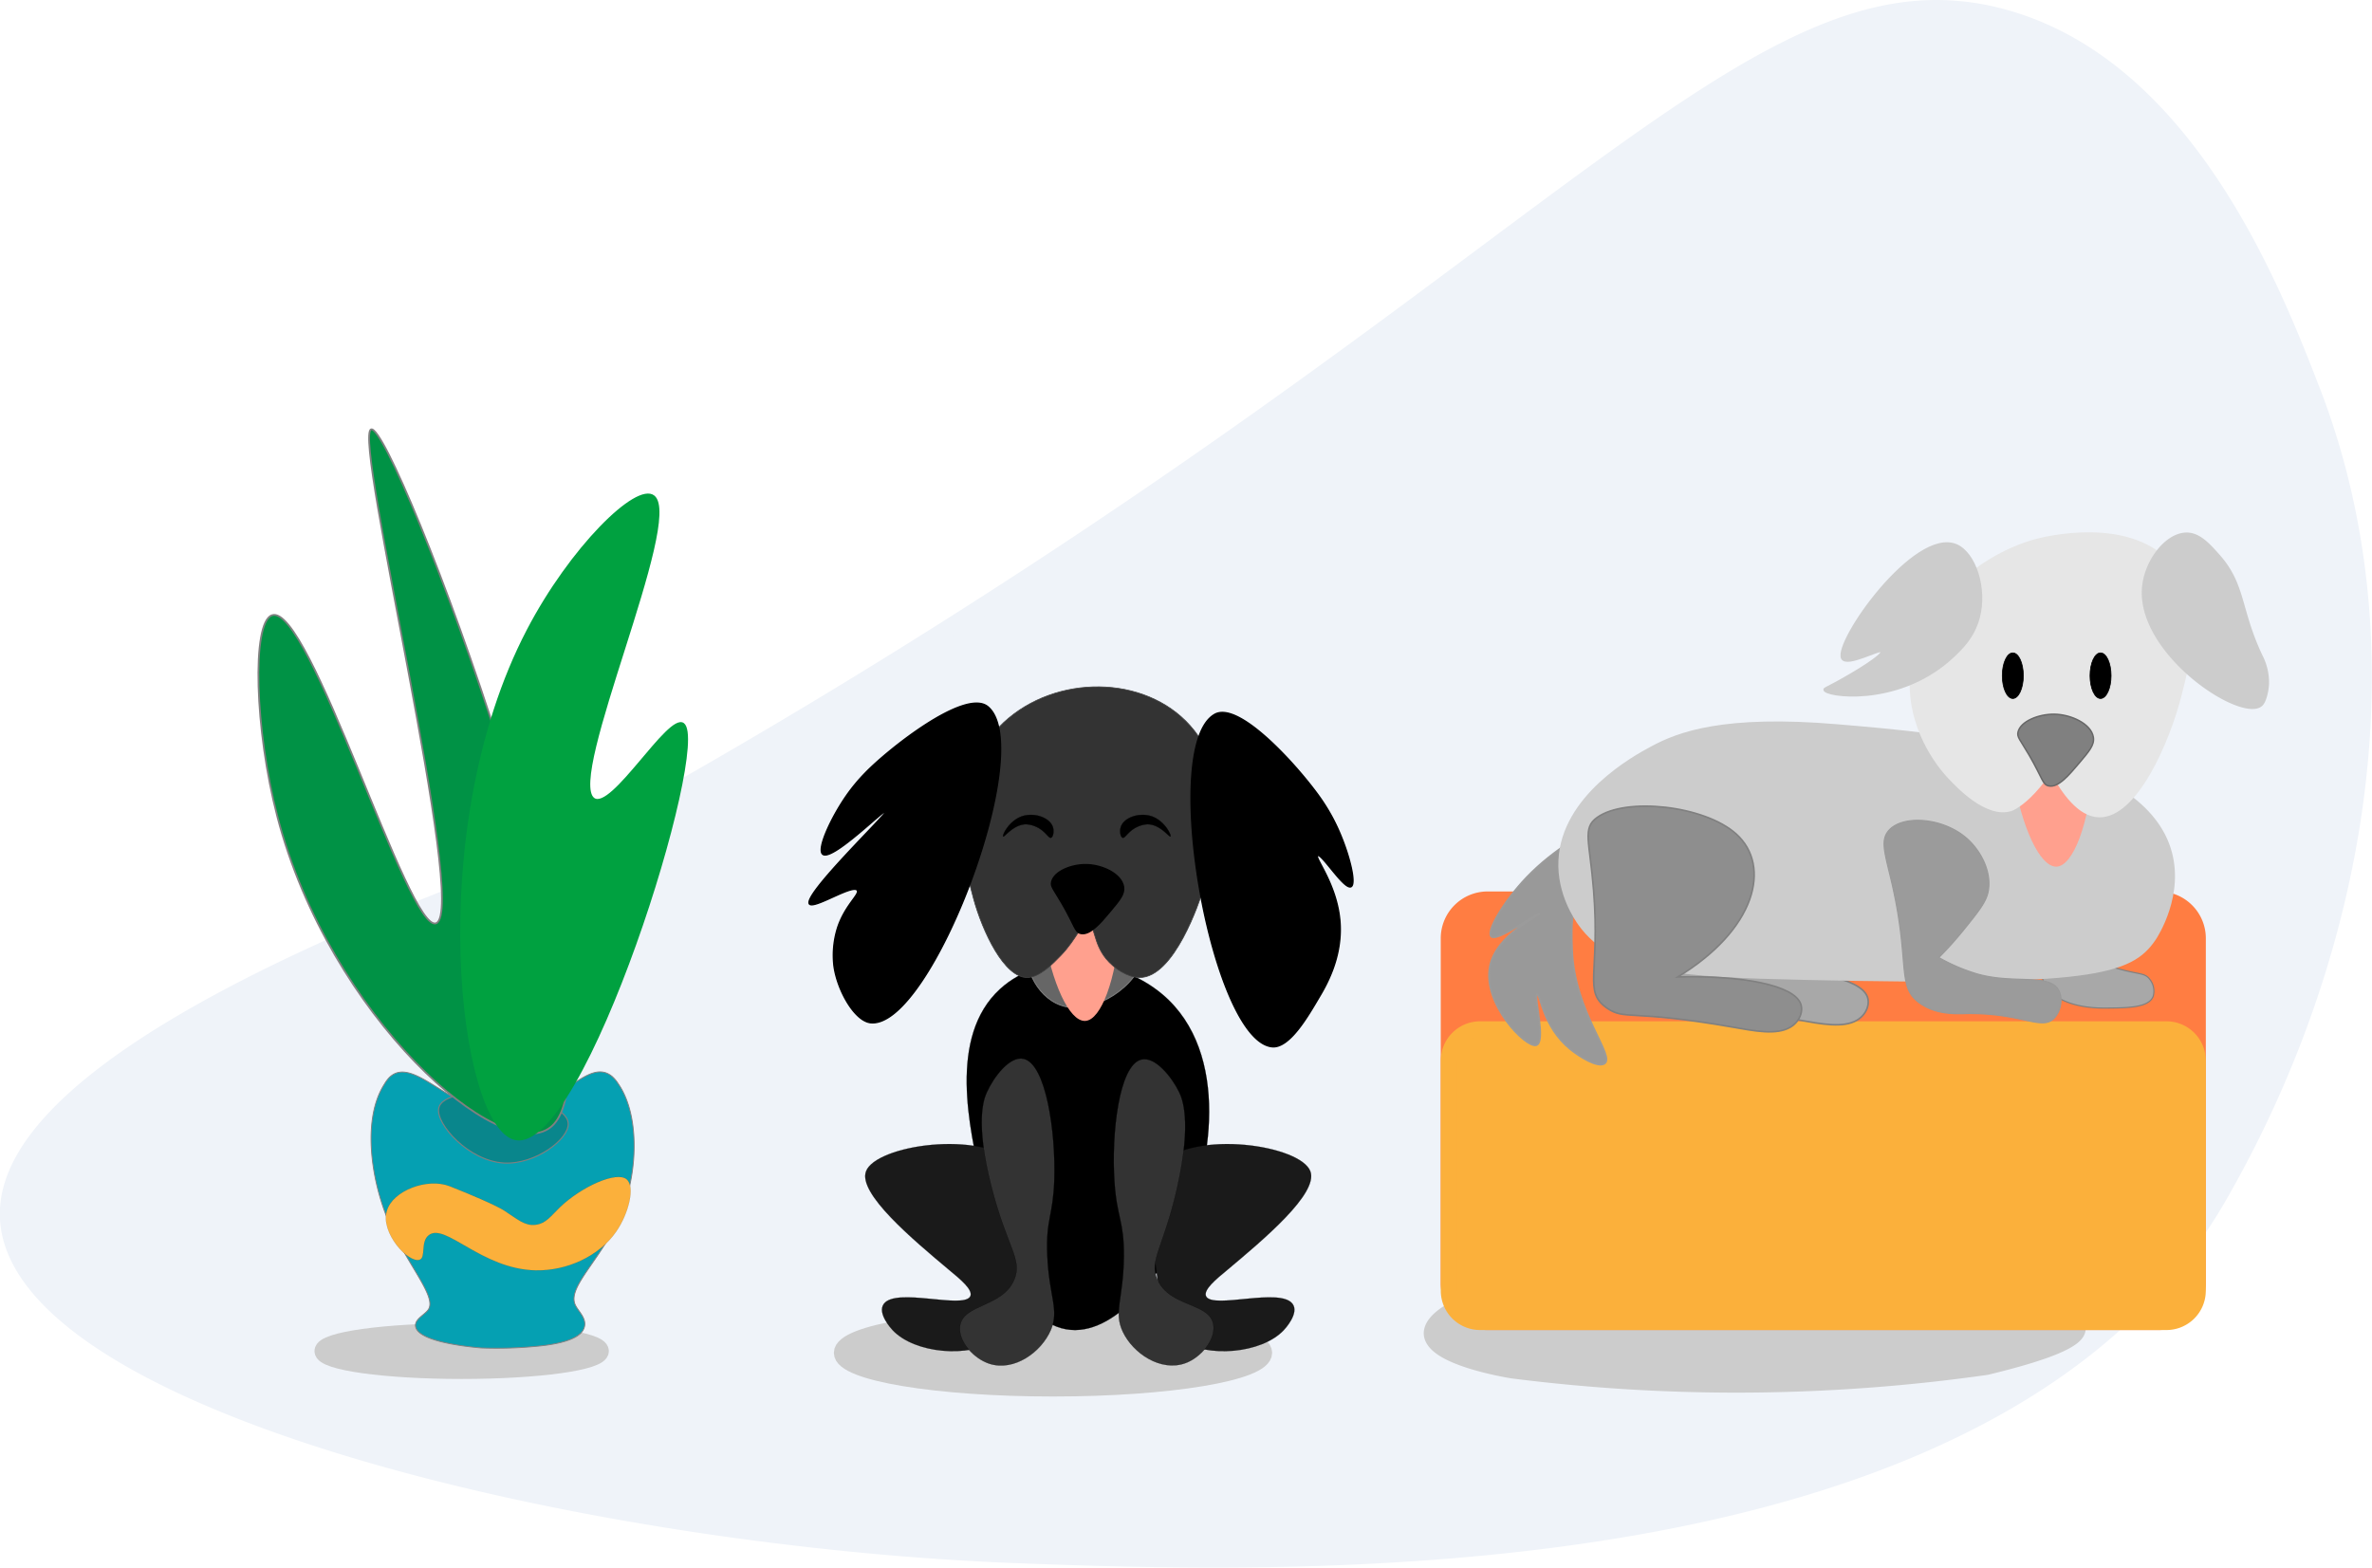 <svg xmlns="http://www.w3.org/2000/svg" viewBox="0 0 675.9 446.78"><defs><style>.cls-1{fill:#eff3f9;}.cls-12,.cls-13,.cls-17,.cls-2,.cls-8{fill:#ccc;stroke:#ccc;}.cls-10,.cls-11,.cls-12,.cls-13,.cls-14,.cls-15,.cls-16,.cls-17,.cls-18,.cls-19,.cls-2,.cls-20,.cls-21,.cls-22,.cls-23,.cls-24,.cls-25,.cls-26,.cls-27,.cls-28,.cls-29,.cls-30,.cls-31,.cls-5,.cls-6,.cls-7,.cls-8,.cls-9{stroke-miterlimit:10;}.cls-2{stroke-width:4.61px;}.cls-3{fill:#ff7d42;}.cls-22,.cls-4{fill:#fbb03b;}.cls-5,.cls-6{fill:#a8a8a8;}.cls-14,.cls-18,.cls-19,.cls-20,.cls-25,.cls-5,.cls-6{stroke:gray;}.cls-14,.cls-5{stroke-width:0.46px;}.cls-6{stroke-width:0.33px;}.cls-7{fill:#999;stroke:#9b9b9b;stroke-width:0.46px;}.cls-8{stroke-width:0.56px;}.cls-26,.cls-9{fill:#ffa08e;stroke:#ffa08e;}.cls-9{stroke-width:0.85px;}.cls-10{fill:#e6e6e6;stroke:#e6e6e6;stroke-width:0.74px;}.cls-11{fill:gray;stroke:#666;stroke-width:0.41px;}.cls-12{stroke-width:0.62px;}.cls-13{stroke-width:0.66px;}.cls-14{fill:#8e8e8e;}.cls-15{fill:#9b9b9b;stroke:#999;stroke-width:0.33px;}.cls-16,.cls-22,.cls-23,.cls-24,.cls-28,.cls-29,.cls-30,.cls-31{stroke:#000;}.cls-16{stroke-width:0.21px;}.cls-17{stroke-width:4.89px;}.cls-18{fill:#05a0b2;stroke-width:0.26px;}.cls-19{fill:#09868c;stroke-width:0.31px;}.cls-20{fill:#009245;}.cls-20,.cls-21{stroke-width:0.51px;}.cls-21{fill:#00a140;stroke:#00a140;}.cls-22{stroke-width:0.02px;}.cls-23{stroke-width:0.05px;}.cls-24{fill:#1a1a1a;stroke-width:0.04px;}.cls-25{fill:#666;stroke-width:0.27px;}.cls-26{stroke-width:0.81px;}.cls-27,.cls-31{fill:#333;}.cls-27{stroke:#404040;stroke-width:0.21px;}.cls-28{stroke-width:0.4px;}.cls-29{stroke-width:0.38px;}.cls-30{stroke-width:0.07px;}.cls-31{stroke-width:0.05px;}</style></defs><title>Ativo 2</title><g id="Camada_2" data-name="Camada 2"><g id="Camada_1-2" data-name="Camada 1"><path class="cls-1" d="M345.74,444.33c-21.5,0-40.63-.69-54.6-1.19-63.57-2.29-134.26-13.4-189.11-29.71-62.81-18.67-98.16-42.11-99.54-66-.74-12.85,8.43-26.7,27.27-41.14,25.65-19.67,69.42-40.67,130.11-62.41l.18-.06.17-.09c51.55-28,102.75-59,152.19-92.12,45.21-30.26,81.74-57.5,111.1-79.39C481.87,28.71,517.11,2.45,551.8,2.45a71.31,71.31,0,0,1,18.62,2.5C623,19,648.05,83.79,658.77,111.47c26.64,68.83,16.61,154.77-26.84,229.89C592.42,409.69,496.13,444.33,345.74,444.33Z"/><path class="cls-1" d="M551.8,0V4.89h0a68.89,68.89,0,0,1,18,2.42C591.7,13.16,611.28,28.83,628,53.9c14.09,21.17,23.13,44.51,28.52,58.45,13.76,35.56,17.79,74.84,12,116.76-5.27,38-18.63,76.4-38.66,111-22.74,39.32-65.26,67.65-126.38,84.2-43.62,11.81-95.2,17.55-157.69,17.55-21.46,0-40.55-.69-54.52-1.19-63.37-2.29-133.83-13.36-188.5-29.61-29.82-8.87-53.46-18.79-70.26-29.5C14.86,370.38,5.6,358.84,4.93,347.3c-.69-12,8.16-25.14,26.32-39.06,25.45-19.52,69-40.39,129.45-62.05l.36-.13.33-.18c51.62-28.07,102.89-59.1,152.38-92.23C359,123.35,395.59,96.09,425,74.19c58-43.21,92.95-69.3,126.83-69.3V0m0,0C498.31,0,445.35,59.69,311,149.58c-63.57,42.55-117.65,73.32-152,92C23.61,290.11-1.25,325.13,0,347.58c3.21,55.55,169.89,93.63,291,98,14.33.52,33.14,1.2,54.7,1.2,92.52,0,235.29-12.53,288.3-104.2,39.19-67.77,56.53-155.71,27-232-11.12-28.73-36.25-93.66-90-108A74.12,74.12,0,0,0,551.8,0Z"/><path class="cls-2" d="M566,389.58a505.88,505.88,0,0,1-65,5,505.89,505.89,0,0,1-70-4c-1.18-.19-22.72-3.71-23-10.5,0-1.08.38-3.87,7.5-7.5h161q15.27,2.51,15.5,6Q592.35,383.22,566,389.58Z"/><rect class="cls-3" x="413.26" y="256.8" width="212.57" height="119.57" rx="10.6" ry="10.6"/><path class="cls-3" d="M615.23,259.51a7.9,7.9,0,0,1,7.89,7.89v98.36a7.9,7.9,0,0,1-7.89,7.89H423.86a7.9,7.9,0,0,1-7.89-7.89V267.4a7.9,7.9,0,0,1,7.89-7.89H615.23m0-5.43H423.86a13.36,13.36,0,0,0-13.32,13.32v98.36a13.36,13.36,0,0,0,13.32,13.32H615.23a13.36,13.36,0,0,0,13.32-13.32V267.4a13.36,13.36,0,0,0-13.32-13.32Z"/><rect class="cls-4" x="412.82" y="293.36" width="213.45" height="83.45" rx="8.9" ry="8.9"/><path class="cls-4" d="M617.37,295.64a6.63,6.63,0,0,1,6.62,6.62v65.65a6.63,6.63,0,0,1-6.62,6.62H421.72a6.63,6.63,0,0,1-6.62-6.62V302.26a6.63,6.63,0,0,1,6.62-6.62H617.37m0-4.55H421.72a11.21,11.21,0,0,0-11.17,11.17v65.65a11.21,11.21,0,0,0,11.17,11.17H617.37a11.21,11.21,0,0,0,11.17-11.17V302.26a11.21,11.21,0,0,0-11.17-11.17Z"/><path class="cls-5" d="M473.1,251.81c-1.11-14.15-3.29-17.74,1-20.81,8.09-5.84,30.56-3.47,39.63,4.7,10.12,9.12,5.57,27.28-16.65,40.74,18.87-.46,33,2.44,35,7.6.82,2.11-.19,5.1-2.9,6.71-3.95,2.36-10.3,1.08-16.43,0-29-5.1-30.67-1.88-35.76-5.37C470,280.57,475,275.69,473.1,251.81Z"/><path class="cls-6" d="M586.06,284.13c-7.56-4.27-2.68-13.23-8.39-36.21-1.6-6.42-3-9.91-.65-12.88,3.69-4.63,14.45-5.35,18.38-1.3.76.78,1.42,1.9,1,9.81a127.84,127.84,0,0,1-4.55,27.7h0l0,0s3.69,2.58,11.56,4.8c6.29,1.78,7.71,1.19,9.11,3a5.38,5.38,0,0,1,1,5c-1.33,3.17-7.2,3.21-13.33,3.27C591.2,287.41,587.3,284.83,586.06,284.13Z"/><path class="cls-7" d="M480.48,230.15c-3.86-4.27-29.86,3.57-45.5,19.92-6.59,6.88-11.67,15.61-10,16.9,1.94,1.5,13.15-7,13.62-6.53s-12.2,5.62-14.07,15c-2.13,10.7,10.26,23.33,13.22,22.47s-.84-14.4.28-14.5c.92-.08,1.54,9.21,9.36,15.61,2.72,2.23,7.83,5.35,9.76,4.17,3.41-2.09-8.45-14.39-9.17-32.41-.27-6.67-.67-16.51,6.47-21.79,6.64-4.91,14.72-1.83,21.41-8.36C478.84,237.73,482.44,232.31,480.48,230.15Z"/><path class="cls-8" d="M523.6,206.71c-32.44-2.76-45.38,2.16-53,6.3-5,2.67-25.4,13.85-26.25,32.22-.44,9.51,4.58,16.75,5.74,18.36,9.88,13.59,28.64,14.64,64.67,15.43,81,1.78,92.44-1.23,99.24-11.3.57-.84,8.44-12.88,4.27-25.92C609.34,214,554.63,209.35,523.6,206.71Z"/><path class="cls-9" d="M574,220.58c2.44,15.35,7.75,26.16,12,26s8.93-11.66,10-28"/><path class="cls-10" d="M578,208.3c-1.5.68.92,13.52,4.89,14.11,4.63.69,11-10.41,8.39-14.89h0s-.11.15-.11.16C581.29,228.34,573,230.82,573,230.82c-6.94,2.07-15-6.46-17.85-9.52-1.22-1.3-10.83-11.82-10.6-26.65.32-20,18.28-35.81,35.34-40.59,1.76-.49,27.8-7.4,39.65,7.94,8.22,10.64,4.48,25.35,1.72,36.17-3.33,13.1-12.64,34.85-23.27,34.41C586.81,232.12,580.06,207.35,578,208.3Z"/><path class="cls-11" d="M583.78,224c-1.79-.36-1.71-2.14-5.57-8.76-2.62-4.49-3.5-5.13-3.18-6.57.7-3.14,6-5.17,10.34-5.11,4.76.07,10.54,2.72,11.13,6.57.34,2.17-1.11,3.89-4,7.3S586.53,224.58,583.78,224Z"/><path class="cls-12" d="M622.73,152.1c-5.83.32-11.68,8.24-12.1,15.85-1.07,19,29,38.49,33.95,32.82.89-1,1.54-3.59,1.66-5.72a16.39,16.39,0,0,0-1.82-8.09c-6.29-13.3-4.74-20.23-12.15-28.61C629.4,155.13,626.55,151.89,622.73,152.1Z"/><path class="cls-13" d="M563.83,176c2.19-8.33-1.1-18.33-6.41-20.6-11.82-5-34.83,27.66-32.48,32.22,1.32,2.57,11.05-3.06,11.3-1.93s-7.11,5.71-13,8.92c-2.83,1.53-3.35,1.65-3.35,1.94,0,1.87,20.31,4.82,35.5-8.44C558.21,185.58,562.25,182,563.83,176Z"/><path class="cls-14" d="M454.1,253.81c-1.11-14.15-3.29-17.74,1-20.81,8.09-5.84,30.56-3.47,39.63,4.7,10.12,9.12,5.57,27.28-16.65,40.74,18.87-.46,33,2.44,35,7.6.82,2.11-.19,5.1-2.9,6.71-3.95,2.36-10.3,1.08-16.43,0-29-5.1-30.67-1.88-35.76-5.37C451,282.57,456,277.69,454.1,253.81Z"/><path class="cls-15" d="M546.81,285.75c-6.57-4.85-2.28-11.79-8.18-36-1.79-7.33-2.55-10.31-.63-12.79,3.73-4.82,15.64-4.09,22.54,2.08,3.78,3.38,7.06,9.29,6,15-.56,3-2.71,5.69-7,11a102.31,102.31,0,0,1-7.07,7.88h0l0,0a52.62,52.62,0,0,0,11.29,4.77c10.41,2.79,19.93-.24,22.74,4.33,1.41,2.3.8,6-1,8-3.54,4-9-1.31-24.89-1.14C556.85,289,551.45,289.17,546.81,285.75Z"/><ellipse class="cls-16" cx="573.55" cy="192.58" rx="3" ry="6.5"/><ellipse class="cls-16" cx="598.55" cy="192.58" rx="3" ry="6.5"/><ellipse class="cls-17" cx="131.55" cy="385.08" rx="39.5" ry="5.5"/><path class="cls-18" d="M152.37,383.76a115.82,115.82,0,0,1-15.26.42c-2.09-.18-15.84-1.36-18.33-5.2a2.32,2.32,0,0,1-.38-1.07c-.18-2.06,2.82-3.25,3.73-4.79,2.31-3.9-6.76-13.33-11.88-26.16-4.59-11.52-7-28.18-.69-38a9.37,9.37,0,0,1,1.34-1.82c7.17-7.1,19,12,35.08,10.24,13.22-1.43,21.46-16.12,28.32-10.67a9,9,0,0,1,1.85,2.16c5.82,8.31,5.88,23.92,1.16,36.12-5.19,13.43-15.7,21.48-13.43,26.82.77,1.81,3.2,3.74,2.69,6.21a3.94,3.94,0,0,1-1.29,2.14C162.58,382.58,156.4,383.42,152.37,383.76Z"/><path class="cls-19" d="M125,315.94c-.77,4.5,8.58,15,18.63,15.54,8.88.48,18.54-6.79,18.28-11.28C161.45,311.84,126.39,307.87,125,315.94Z"/><path class="cls-20" d="M156.9,321.26c-14.11,11.26-63-31.4-77.86-88.51-6.44-24.71-7.32-55.18-1.6-57.37,10.61-4.07,39.08,91,46.87,87.75,9.19-3.82-23.8-138.65-18.57-140.74C112,119.91,180.95,302.07,156.9,321.26Z"/><path class="cls-21" d="M146.81,324.68c-15.8-3.44-26.27-87.92,3.54-145.08,12.19-23.38,31.06-42.05,35.94-38.16,8.42,6.72-25.11,80.32-17.11,86.19,5.11,3.75,21.38-24.39,25.53-21.33C202.56,212.07,166.28,328.92,146.81,324.68Z"/><path class="cls-22" d="M110.22,345.08c1.69-5.78,11.58-9.47,17.92-7,5.95,2.32,13.31,5.51,15.5,6.92,3.81,2.46,5.84,4.42,8.9,4.08s4.46-2.57,7-5c6.29-6,16.12-10.31,19-8,2.5,2,.66,9.74-3,15-4.85,7-14,11.21-23,11-15.4-.36-25.72-13.72-30.38-10-2.41,1.92-.7,6.41-2.62,7C116.37,360.07,108.37,351.41,110.22,345.08Z"/><ellipse class="cls-17" cx="300.05" cy="385.58" rx="60" ry="10"/><path class="cls-23" d="M284.94,281.9c-14.77,13.55-8.81,39.54-5.07,55.85,2.87,12.49,8.81,38.43,23.9,41.11,14.05,2.5,27.38-16.71,32.59-27.15,9.1-18.23,14.43-51.71-5.07-68.26C318.56,272.66,297.17,270.68,284.94,281.9Z"/><path class="cls-24" d="M330.16,331.82c10.49-10,40.55-5.4,43.24,2.06,2.28,6.31-13.33,19.39-23.74,28.12-3,2.49-7,5.71-5.94,7.55,2.15,3.56,21.07-2.66,24.59,2.06,2,2.67-2.2,7.19-2.54,7.55-6.26,6.59-21.64,8-29.68,2.74-2.39-1.55-4.7-4.06-6.78-21.26C327.29,343.89,326.35,335.44,330.16,331.82Z"/><path class="cls-25" d="M292.54,270.88c.41-6.17,5.72-14.79,14.29-15.32,8.84-.55,18.89,7.66,19,15.32.18,8.47-11.71,17.13-20.64,16.28C296.93,286.38,292.1,277.47,292.54,270.88Z"/><path class="cls-26" d="M297.75,265.63c2.33,14.73,7.39,25.1,11.44,24.95s8.51-11.19,9.53-26.87"/><path class="cls-27" d="M310,263.33c-1.94-.3-2.94,4-7.72,9-2.29,2.38-6,6.16-9.43,6.28-6.71.22-12.92-13.24-15.43-22.43-1.73-6.33-9.22-33.68,8.57-50.24,14.8-13.78,40.2-13.66,53.15.9,13.58,15.27,6.31,38.39,3.43,47.55-.57,1.8-7.91,24.49-18,24.22-3.18-.08-7.05-2.46-9.43-5.38C311.44,268.64,312.08,263.65,310,263.33Z"/><path class="cls-28" d="M308,266.05c-1.71-.35-1.63-2.06-5.31-8.41-2.5-4.31-3.34-4.92-3-6.3.67-3,5.75-5,9.85-4.9,4.54.06,10,2.61,10.61,6.3.32,2.09-1.06,3.73-3.79,7S310.61,266.59,308,266.05Z"/><path class="cls-29" d="M281.51,201.43C275,196,252.87,213.75,246.6,220.25a50.94,50.94,0,0,0-5.32,6.38c-4.41,6.3-8.64,15.41-6.84,16.85,2.63,2.11,17.49-12.82,18-12.26s-23.83,23.89-21.8,26.43c1.27,1.59,12.35-5.69,13.63-3.9.78,1.09-3.24,4-5.45,10.21a26.08,26.08,0,0,0-1.17,11.46c1,7,5.94,15.64,10.46,16.08C265.36,293.21,295.55,213.15,281.51,201.43Z"/><path class="cls-24" d="M290,331.82c-10.49-10-40.55-5.4-43.24,2.06-2.28,6.31,13.33,19.39,23.74,28.12,3,2.49,7,5.71,5.94,7.55-2.15,3.56-21.07-2.66-24.59,2.06-2,2.67,2.2,7.19,2.54,7.55,6.26,6.59,21.64,8,29.68,2.74,2.39-1.55,4.7-4.06,6.78-21.26C292.89,343.89,293.82,335.44,290,331.82Z"/><path class="cls-29" d="M242,314.08"/><path class="cls-29" d="M346.14,203.59c7.43-4.16,25.91,17.41,30.88,25a54.39,54.39,0,0,1,4.06,7.25c3.3,7.13,5.56,16.06,3.9,16.89-1.94,1-8.42-9.55-9.51-8.87-.93.57,5.65,8.34,6.38,19.12.67,10-4,18-6.1,21.49-3.09,5.24-8.32,14.31-13.22,13.88C345.27,296.8,330.21,212.52,346.14,203.59Z"/><path class="cls-30" d="M300,235.69c.4,1.24.1,2.84-.49,3.07s-1.22-1.15-2.92-2.35a8.2,8.2,0,0,0-3.73-1.45c-3.8-.4-6.67,3.78-7,3.44s1.69-4.57,5.51-5.79C294.76,231.54,299.09,233,300,235.69Z"/><path class="cls-30" d="M319.38,235.69c-.4,1.24-.1,2.84.49,3.07s1.22-1.15,2.92-2.35a8.2,8.2,0,0,1,3.73-1.45c3.8-.4,6.67,3.78,7,3.44s-1.69-4.57-5.51-5.79C324.58,231.54,320.25,233,319.38,235.69Z"/><path class="cls-31" d="M291.64,301.78c-3.91-.86-8.46,5.17-10.44,9.55-.85,1.89-3.4,8.27,1.26,26.69,4.38,17.3,8.95,20.85,6.59,26.61-3.31,8.1-14.76,6.91-15.51,13.42-.5,4.35,4,9.23,8.42,10.64,7.05,2.25,14.76-3.32,17.46-9.6,2.5-5.81-.5-9.38-1-21.35-.44-10.29,1.64-11,2-21.46C300.86,322.72,298.07,303.18,291.64,301.78Z"/><path class="cls-31" d="M325.21,302c3.89-1,8.63,4.9,10.75,9.21.91,1.86,3.66,8.16-.4,26.71-3.82,17.43-8.27,21.13-5.73,26.81,3.57,8,15,6.43,15.93,12.91.64,4.33-3.69,9.36-8.07,10.91-7,2.47-14.86-2.85-17.76-9-2.68-5.73.2-9.39.32-21.37.1-10.3-2-11-2.68-21.39C316.66,323.21,318.83,303.59,325.21,302Z"/></g></g></svg>